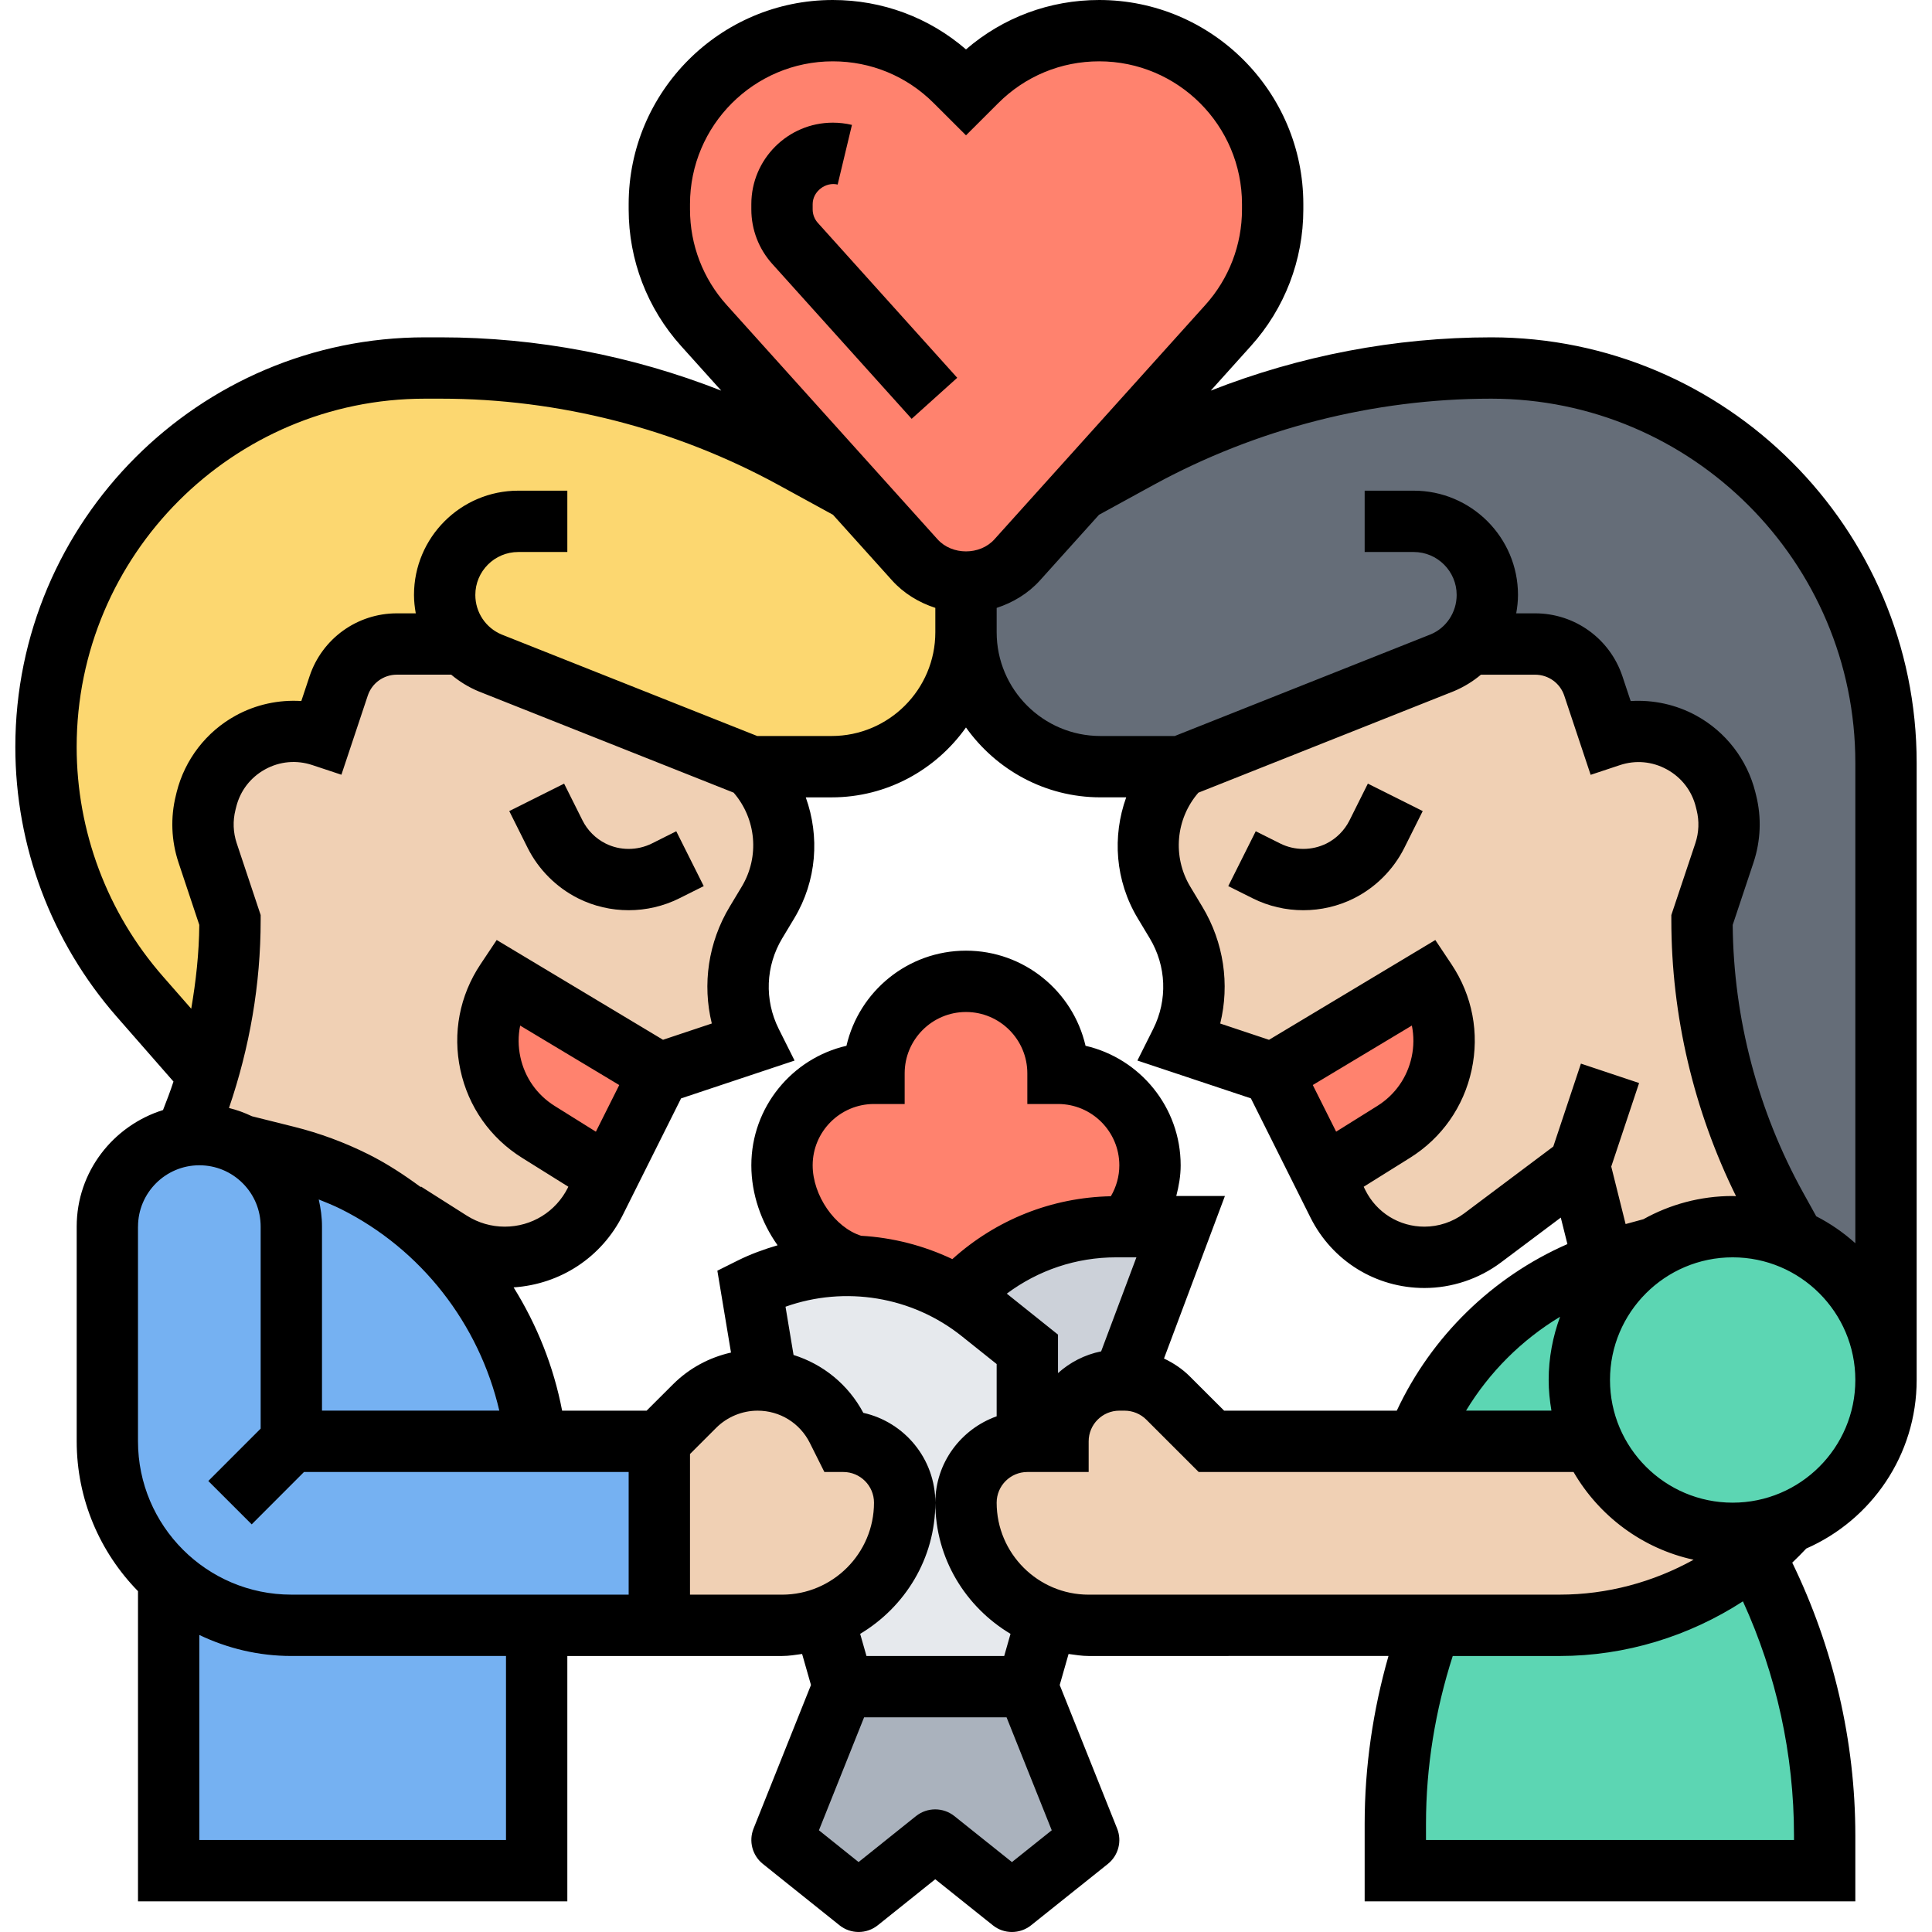 <?xml version="1.0" encoding="UTF-8"?> <svg xmlns="http://www.w3.org/2000/svg" id="Layer_5" height="512" viewBox="0 0 62 63" width="512"><g><g><g><path d="m59 59.85v1.15h-14v-1.53c0-2.21.39-4.4 1.14-6.47h4.22c2.39 0 4.6-.84 6.35-2.27 1.5 2.81 2.29 5.94 2.29 9.12z" fill="#5cd6b3"></path></g><g><path d="m58 40.42c1.76.77 3 2.53 3 4.58 0 2.12-1.32 3.92-3.17 4.66-.57.22-1.19.34-1.83.34-2.05 0-3.81-1.24-4.58-3h-.01c-.26-.61-.41-1.29-.41-2 0-1.83.99-3.43 2.46-4.31.74-.44 1.61-.69 2.54-.69.71 0 1.39.15 2 .41z" fill="#5cd6b3"></path></g><g><path d="m51.79 41.17c.19-.07.39-.13.58-.18l1.09-.3c-1.47.88-2.46 2.48-2.46 4.31 0 .71.15 1.39.41 2h-5.73c1.06-2.7 3.27-4.87 6.11-5.83z" fill="#5cd6b3"></path></g><g><path d="m31 19c.64 0 1.24-.27 1.67-.74l2.04-2.27 1.92-1.05c3.52-1.93 7.48-2.94 11.5-2.94 3.55 0 6.77 1.44 9.1 3.77s3.77 5.55 3.77 9.1v20.13c0-2.05-1.24-3.81-3-4.58v-.01l-.58-1.04c-1.59-2.86-2.42-6.09-2.42-9.37l.73-2.19c.18-.53.2-1.1.06-1.64l-.02-.1c-.34-1.34-1.54-2.22-2.84-2.22-.31 0-.62.05-.93.15l-.54-1.63c-.28-.82-1.04-1.37-1.9-1.37h-2.17c-.23.26-.53.48-.87.62l-8.52 3.38h-2.62c-2.42 0-4.38-1.96-4.38-4.38z" fill="#656d78"></path></g><g><path d="m14.61 21h-2.17c-.86 0-1.62.55-1.9 1.37l-.54 1.63c-.31-.1-.62-.15-.93-.15-1.3 0-2.5.88-2.84 2.22l-.02.1c-.14.54-.12 1.11.06 1.64l.73 2.19c0 1.71-.24 3.41-.72 5.04l-2.22-2.55c-.98-1.13-1.75-2.41-2.27-3.79s-.79-2.84-.79-4.34c0-6.83 5.53-12.36 12.36-12.36h.51c4.02 0 7.98 1.01 11.5 2.94l1.92 1.05 2.04 2.27c.43.47 1.03.74 1.67.74v1.62c0 2.42-1.96 4.38-4.38 4.38h-2.62l-8.52-3.38c-.34-.14-.64-.36-.87-.62z" fill="#fcd770"></path></g><g><path d="m41 6.66v.17c0 1.4-.52 2.74-1.45 3.78l-4.84 5.38-2.04 2.27c-.43.47-1.03.74-1.67.74s-1.24-.27-1.67-.74l-2.04-2.27-4.84-5.38c-.93-1.04-1.45-2.38-1.45-3.78v-.17c0-1.56.63-2.98 1.66-4 1.02-1.03 2.44-1.66 4-1.66 1.5 0 2.94.6 4 1.66l.34.34.34-.34c1.06-1.06 2.5-1.66 4-1.66 3.13 0 5.66 2.53 5.66 5.66z" fill="#ff826e"></path></g><g><path d="m33 55 2 5-2.5 2-2.5-2-2.5 2-2.5-2 2-5z" fill="#aab2bd"></path></g><g><path d="m33 44-1.51-1.21c-.24-.19-.5-.37-.76-.52l.22-.22c1.31-1.31 3.09-2.05 4.95-2.05h.33 1.77l-1.88 5h-.12c-1.1 0-2 .9-2 2h-1z" fill="#ccd1d9"></path></g><g><path d="m32.17 51.83c-.72-.73-1.17-1.73-1.17-2.83s.9-2 2-2v-3l-1.51-1.21c-.24-.19-.5-.37-.76-.52-1.04-.64-2.22-.97-3.41-1-.06-.01-.13-.01-.19-.01-1.07 0-2.14.24-3.13.74l3 13h6l.64-2.24c-.56-.2-1.06-.52-1.47-.93z" fill="#e6e9ed"></path></g><g><path d="m12.79 39.6c.82.63 1.55 1.36 2.15 2.18 1 1.36 1.68 2.95 1.97 4.66l.09.56h-8v-7c0-.83-.34-1.58-.88-2.12-.2-.2-.43-.38-.69-.52l1.42.35c.76.19 1.51.47 2.21.82.62.3 1.19.66 1.73 1.07z" fill="#75b1f2"></path></g><g><path d="m17 53v8h-12v-9.53c1.06.95 2.46 1.53 4 1.53z" fill="#75b1f2"></path></g><g><path d="m9 47h8 4v6h-4-8c-1.54 0-2.94-.58-4-1.53-1.23-1.1-2-2.7-2-4.47v-7c0-1.51 1.12-2.76 2.57-2.96.14-.03.28-.04.43-.04l1.41.35.02.01c.26.14.49.32.69.52.54.54.88 1.29.88 2.12z" fill="#75b1f2"></path></g><g><path d="m26.36 52.76c-.42.16-.88.24-1.36.24h-4v-6l1.15-1.15c.54-.54 1.28-.85 2.05-.85.1 0 .2.01.3.02.98.1 1.85.69 2.3 1.59l.2.39c.55 0 1.05.22 1.41.59.37.36.59.86.59 1.41 0 1.1-.45 2.1-1.17 2.83-.41.41-.91.73-1.47.93z" fill="#f0d0b4"></path></g><g><path d="m56.71 50.73c-1.75 1.43-3.96 2.27-6.35 2.27h-4.22-11.14c-.48 0-.94-.08-1.36-.24-.56-.2-1.06-.52-1.47-.93-.72-.73-1.17-1.73-1.17-2.83s.9-2 2-2h1c0-1.1.9-2 2-2h.12.05c.53 0 1.04.21 1.42.59l1.41 1.41h6.68 5.73.01c.77 1.76 2.53 3 4.58 3 .64 0 1.26-.12 1.83-.34-.35.39-.72.74-1.12 1.07z" fill="#f0d0b4"></path></g><g><path d="m51 38-3.16 2.37c-.54.41-1.21.63-1.89.63-1.2 0-2.29-.67-2.82-1.74l-.46-.93 2.27-1.42c1.07-.67 1.65-1.81 1.65-2.97 0-.67-.19-1.34-.59-1.94l-5 3-3-1c.29-.58.43-1.2.43-1.83 0-.72-.19-1.45-.58-2.09l-.39-.65c-.86-1.43-.64-3.25.54-4.43l8.52-3.38c.34-.14.64-.36.87-.62h2.17c.86 0 1.62.55 1.9 1.37l.54 1.63c.31-.1.62-.15.93-.15 1.3 0 2.5.88 2.84 2.22l.02.1c.14.54.12 1.11-.06 1.64l-.73 2.19c0 3.28.83 6.51 2.42 9.37l.58 1.04c-.61-.26-1.29-.41-2-.41-.93 0-1.8.25-2.54.69l-1.09.3c-.19.05-.39.11-.58.18z" fill="#f0d0b4"></path></g><g><path d="m7.41 37.35-1.41-.35c-.15 0-.29.01-.43.04v-.01l.71-1.99c.48-1.63.72-3.33.72-5.04l-.73-2.19c-.18-.53-.2-1.1-.06-1.64l.02-.1c.34-1.34 1.54-2.22 2.84-2.22.31 0 .62.05.93.15l.54-1.63c.28-.82 1.04-1.37 1.9-1.37h2.17c.23.26.53.48.87.62l8.52 3.38c1.18 1.18 1.4 3 .54 4.43l-.39.65c-.39.64-.58 1.37-.58 2.09 0 .63.14 1.25.43 1.83l-3 1-5-3c-.4.6-.59 1.27-.59 1.94 0 1.16.58 2.3 1.65 2.97l2.27 1.42-.42.84c-.56 1.12-1.7 1.83-2.95 1.83-.63 0-1.24-.18-1.77-.51l-1.4-.89c-.54-.41-1.11-.77-1.73-1.07-.7-.35-1.45-.63-2.21-.82l-1.42-.35z" fill="#f0d0b4"></path></g><g><path d="m37 38c0 .77-.29 1.47-.77 2h-.33c-1.86 0-3.64.74-4.95 2.05l-.22.22c-1.04-.64-2.22-.97-3.41-1v-.01c-1.32-.39-2.32-1.85-2.32-3.26 0-1.66 1.34-3 3-3 0-1.66 1.34-3 3-3s3 1.34 3 3c1.66 0 3 1.34 3 3z" fill="#ff826e"></path></g><g><path d="m46 32c.4.6.59 1.27.59 1.94 0 1.16-.58 2.3-1.65 2.97l-2.27 1.42-1.67-3.33z" fill="#ff826e"></path></g><g><path d="m21 35-1.67 3.33-2.27-1.42c-1.07-.67-1.65-1.81-1.65-2.97 0-.67.19-1.34.59-1.94z" fill="#ff826e"></path></g></g><g><path d="m29.228 13.657 1.486-1.338-4.545-5.051c-.109-.121-.169-.277-.169-.439v-.172c0-.416.424-.734.815-.639l.466-1.945c-.204-.049-.413-.073-.624-.073-1.465 0-2.657 1.192-2.657 2.657v.172c0 .657.243 1.289.683 1.777z"></path><path d="m48.126 11c-3.129 0-6.241.596-9.145 1.738l1.31-1.456c1.102-1.223 1.709-2.804 1.709-4.453v-.172c0-3.671-2.986-6.657-6.657-6.657-1.613 0-3.136.569-4.343 1.611-1.207-1.043-2.731-1.611-4.343-1.611-3.671 0-6.657 2.986-6.657 6.657v.172c0 1.648.607 3.229 1.709 4.453l1.31 1.456c-2.904-1.142-6.016-1.738-9.145-1.738h-.517c-7.365 0-13.357 5.992-13.357 13.357 0 3.235 1.174 6.359 3.305 8.795l1.852 2.116c-.102.313-.22.621-.341.929-1.625.509-2.815 2.01-2.815 3.8v7.001c0 1.901.764 3.626 1.999 4.888v10.114h14v-8h7c.224 0 .439-.037.656-.066l.289 1.012-1.873 4.683c-.163.408-.04.876.304 1.151l2.498 2c.365.293.885.293 1.25 0l1.874-1.5 1.877 1.501c.181.146.402.219.623.219s.442-.073.625-.219l2.502-2c.344-.275.468-.743.304-1.152l-1.873-4.683.289-1.012c.216.029.431.066.655.066l9.777-.001c-.508 1.779-.777 3.613-.777 5.473v2.528h16v-2.15c0-3.075-.715-6.131-2.057-8.894.156-.149.309-.301.457-.46 2.116-.928 3.6-3.041 3.6-5.496v-20.126c0-7.65-6.224-13.874-13.874-13.874zm-11.02 4.818c3.37-1.843 7.18-2.818 11.02-2.818 6.547 0 11.874 5.326 11.874 11.874v15.666c-.384-.345-.812-.642-1.275-.879l-.427-.771c-1.477-2.667-2.27-5.682-2.297-8.729l.679-2.036c.236-.71.266-1.469.085-2.189l-.027-.11c-.265-1.058-.965-1.965-1.921-2.489-.658-.362-1.407-.523-2.143-.477l-.269-.808c-.41-1.228-1.553-2.052-2.846-2.052h-.617c.035-.196.058-.395.058-.6 0-1.875-1.525-3.4-3.4-3.4h-1.6v2h1.6c.772 0 1.4.628 1.4 1.4 0 .567-.338 1.074-.846 1.285l-8.346 3.315h-2.425c-1.866 0-3.383-1.518-3.383-3.383v-.794c.535-.175 1.028-.471 1.412-.897l1.925-2.139zm12.984 30.181h-2.784c.76-1.256 1.814-2.306 3.066-3.061-.236.644-.372 1.337-.372 2.062 0 .341.035.673.09.999zm-17.76-3.815c1.027-.765 2.262-1.184 3.565-1.184h.662l-1.15 3.066c-.535.108-1.016.357-1.407.709v-1.255zm-4.749-1.887c-.859-.272-1.581-1.316-1.581-2.297 0-1.103.897-2 2-2h1v-1c0-1.103.897-2 2-2s2 .897 2 2v1h1c1.103 0 2 .897 2 2 0 .358-.098.704-.276 1.008-1.93.04-3.741.763-5.169 2.05-.939-.445-1.947-.702-2.974-.761zm10.276-1.297c.084-.325.143-.658.143-1 0-1.896-1.327-3.489-3.102-3.898-.409-1.775-2.001-3.102-3.898-3.102s-3.489 1.327-3.898 3.102c-1.775.409-3.102 2.002-3.102 3.898 0 .937.322 1.855.856 2.607-.443.131-.881.288-1.303.499l-.661.33.445 2.669c-.711.161-1.367.511-1.895 1.04l-.857.855h-2.755c-.277-1.442-.821-2.798-1.582-4.02 1.522-.101 2.87-.978 3.559-2.358l1.902-3.805 3.701-1.233-.516-1.031c-.473-.945-.43-2.05.113-2.955l.395-.657c.733-1.223.832-2.666.373-3.94h.842c1.81 0 3.406-.905 4.382-2.279.977 1.373 2.573 2.278 4.383 2.278h.842c-.459 1.274-.36 2.718.373 3.94l.395.657c.543.905.586 2.01.113 2.955l-.516 1.031 3.701 1.233 1.943 3.887c.709 1.417 2.133 2.297 3.716 2.297.892 0 1.777-.295 2.492-.831l1.954-1.465.216.864c-2.441 1.069-4.429 3.004-5.564 5.432h-5.63l-1.125-1.123c-.246-.245-.531-.432-.836-.577l1.987-5.3zm-27.963.113c.244.098.488.196.723.313 2.618 1.309 4.503 3.74 5.165 6.573h-5.782v-6.001c.001-.302-.041-.597-.106-.885zm-2.676-11.62c-.116-.35-.13-.722-.04-1.082l.025-.101c.132-.527.467-.961.943-1.223.477-.262 1.024-.31 1.538-.139l.949.315.86-2.581c.136-.408.517-.682.948-.682h1.772c.264.221.563.407.895.545l8.315 3.302c.737.853.852 2.086.265 3.064l-.395.657c-.698 1.163-.896 2.525-.582 3.807l-1.591.531-5.423-3.254-.529.793c-.681 1.021-.914 2.245-.655 3.445.258 1.199.974 2.219 2.015 2.868l1.505.94-.014.029c-.393.786-1.182 1.273-2.06 1.273-.437 0-.864-.124-1.233-.357l-1.497-.95-.01.016c-.539-.397-1.101-.767-1.708-1.07-.772-.386-1.587-.688-2.422-.896l-1.372-.343c-.241-.115-.49-.206-.75-.27.674-1.975 1.033-4.028 1.033-6.13v-.162zm11.713 9.41-1.343-.839c-.578-.361-.976-.928-1.119-1.595-.074-.344-.076-.692-.007-1.026l3.231 1.939zm23.377-1.522 3.231-1.939c.068.334.067.683-.007 1.026-.144.667-.541 1.233-1.119 1.595l-1.343.839zm10.781 4.376-.58.158-.468-1.875.908-2.724-1.897-.633-.901 2.704-2.909 2.182c-.372.278-.831.431-1.293.431-.821 0-1.559-.456-1.926-1.19l-.055-.111 1.505-.94c1.041-.649 1.756-1.669 2.015-2.868.259-1.2.026-2.424-.655-3.445l-.529-.793-5.423 3.254-1.591-.531c.314-1.281.117-2.644-.582-3.807l-.395-.657c-.587-.979-.473-2.212.265-3.064l8.33-3.309c.326-.136.622-.319.883-.538h1.769c.431 0 .813.274.949.684l.86 2.581.949-.315c.515-.173 1.061-.123 1.538.139.476.262.811.695.942 1.218l.027.11c.089.355.075.728-.041 1.076l-.784 2.344v.162c0 3.12.732 6.211 2.11 9.006-.037-.001-.073-.006-.11-.006-1.056 0-2.048.276-2.911.757zm-31.089-33.1c0-2.568 2.089-4.657 4.657-4.657 1.245 0 2.414.484 3.293 1.365l1.05 1.048 1.051-1.049c.879-.88 2.048-1.364 3.292-1.364 2.568 0 4.657 2.089 4.657 4.657v.172c0 1.153-.424 2.259-1.195 3.115l-6.879 7.644c-.472.523-1.38.523-1.852 0l-6.879-7.644c-.771-.856-1.195-1.962-1.195-3.115zm-17.19 25.179c-1.812-2.071-2.81-4.728-2.81-7.479 0-6.262 5.095-11.357 11.357-11.357h.517c3.84 0 7.65.975 11.02 2.818l1.769.968 1.925 2.139c.384.426.877.723 1.412.897v.794c0 1.866-1.517 3.384-3.382 3.384h-2.426l-8.331-3.308c-.523-.217-.861-.724-.861-1.292 0-.772.628-1.4 1.4-1.4h1.6v-2h-1.6c-1.875 0-3.4 1.525-3.4 3.4 0 .204.023.404.058.6h-.617c-1.293 0-2.437.824-2.846 2.051l-.269.808c-.738-.046-1.485.114-2.143.477-.956.524-1.656 1.432-1.922 2.494l-.024.1c-.182.726-.152 1.484.084 2.195l.678 2.035c-.008.924-.109 1.834-.263 2.733zm-.809 8.162c0-1.103.897-2 2-2 .534 0 1.036.208 1.414.586s.585.88.585 1.414v6.587l-1.707 1.708 1.415 1.414 1.706-1.708 10.586.001v4l-11-.001c-2.757 0-5-2.243-5-5v-7.001zm11.999 20.002h-10v-6.686c.911.435 1.926.685 3 .685h7zm6-8v-4.586l.856-.856c.355-.354.846-.558 1.348-.558.727 0 1.38.403 1.705 1.054l.473.946h.618c.551 0 1 .448 1 1 0 1.654-1.346 3-3 3zm10.498 8.72-1.878-1.501c-.365-.29-.884-.291-1.25.001l-1.873 1.499-1.293-1.036 1.473-3.683h4.646l1.473 3.683zm-.252-6.72h-4.491l-.206-.722c1.46-.874 2.451-2.455 2.451-4.278 0-1.431-1.006-2.63-2.348-2.929-.49-.922-1.311-1.585-2.275-1.887l-.262-1.574c1.936-.688 4.125-.339 5.752.965l1.133.905v1.704c-1.161.414-2 1.514-2 2.816 0 1.823.991 3.404 2.452 4.278zm-.246-5c0-.552.449-1 1-1h2v-1c0-.552.449-1 1-1h.172c.263 0 .521.106.707.292l1.709 1.708 12.223-.001c.834 1.437 2.244 2.499 3.915 2.862-1.323.733-2.82 1.138-4.362 1.138l-15.364.001c-1.654 0-3-1.346-3-3zm26 11h-12v-.528c0-1.867.304-3.701.872-5.472h3.492c2.14-.001 4.206-.64 5.971-1.782 1.092 2.387 1.665 5.003 1.665 7.632zm-2-11c-2.206 0-4-1.794-4-4s1.794-4 4-4 4 1.794 4 4-1.794 4-4 4z"></path><path d="m43.505 26.753c-.162.324-.429.591-.751.753-.472.233-1.035.236-1.506 0l-.8-.4-.896 1.789.801.4c.515.258 1.081.386 1.646.386.566 0 1.132-.128 1.648-.386.708-.354 1.292-.939 1.646-1.647l.6-1.2-1.789-.895z"></path><path d="m18.354 29.295c.515.258 1.081.386 1.646.386.566 0 1.132-.129 1.648-.386l.8-.4-.896-1.789-.798.4c-.472.233-1.036.236-1.506 0-.324-.162-.591-.429-.753-.753l-.6-1.2-1.789.895.6 1.2c.354.707.939 1.292 1.648 1.647z"></path></g></g></svg> 